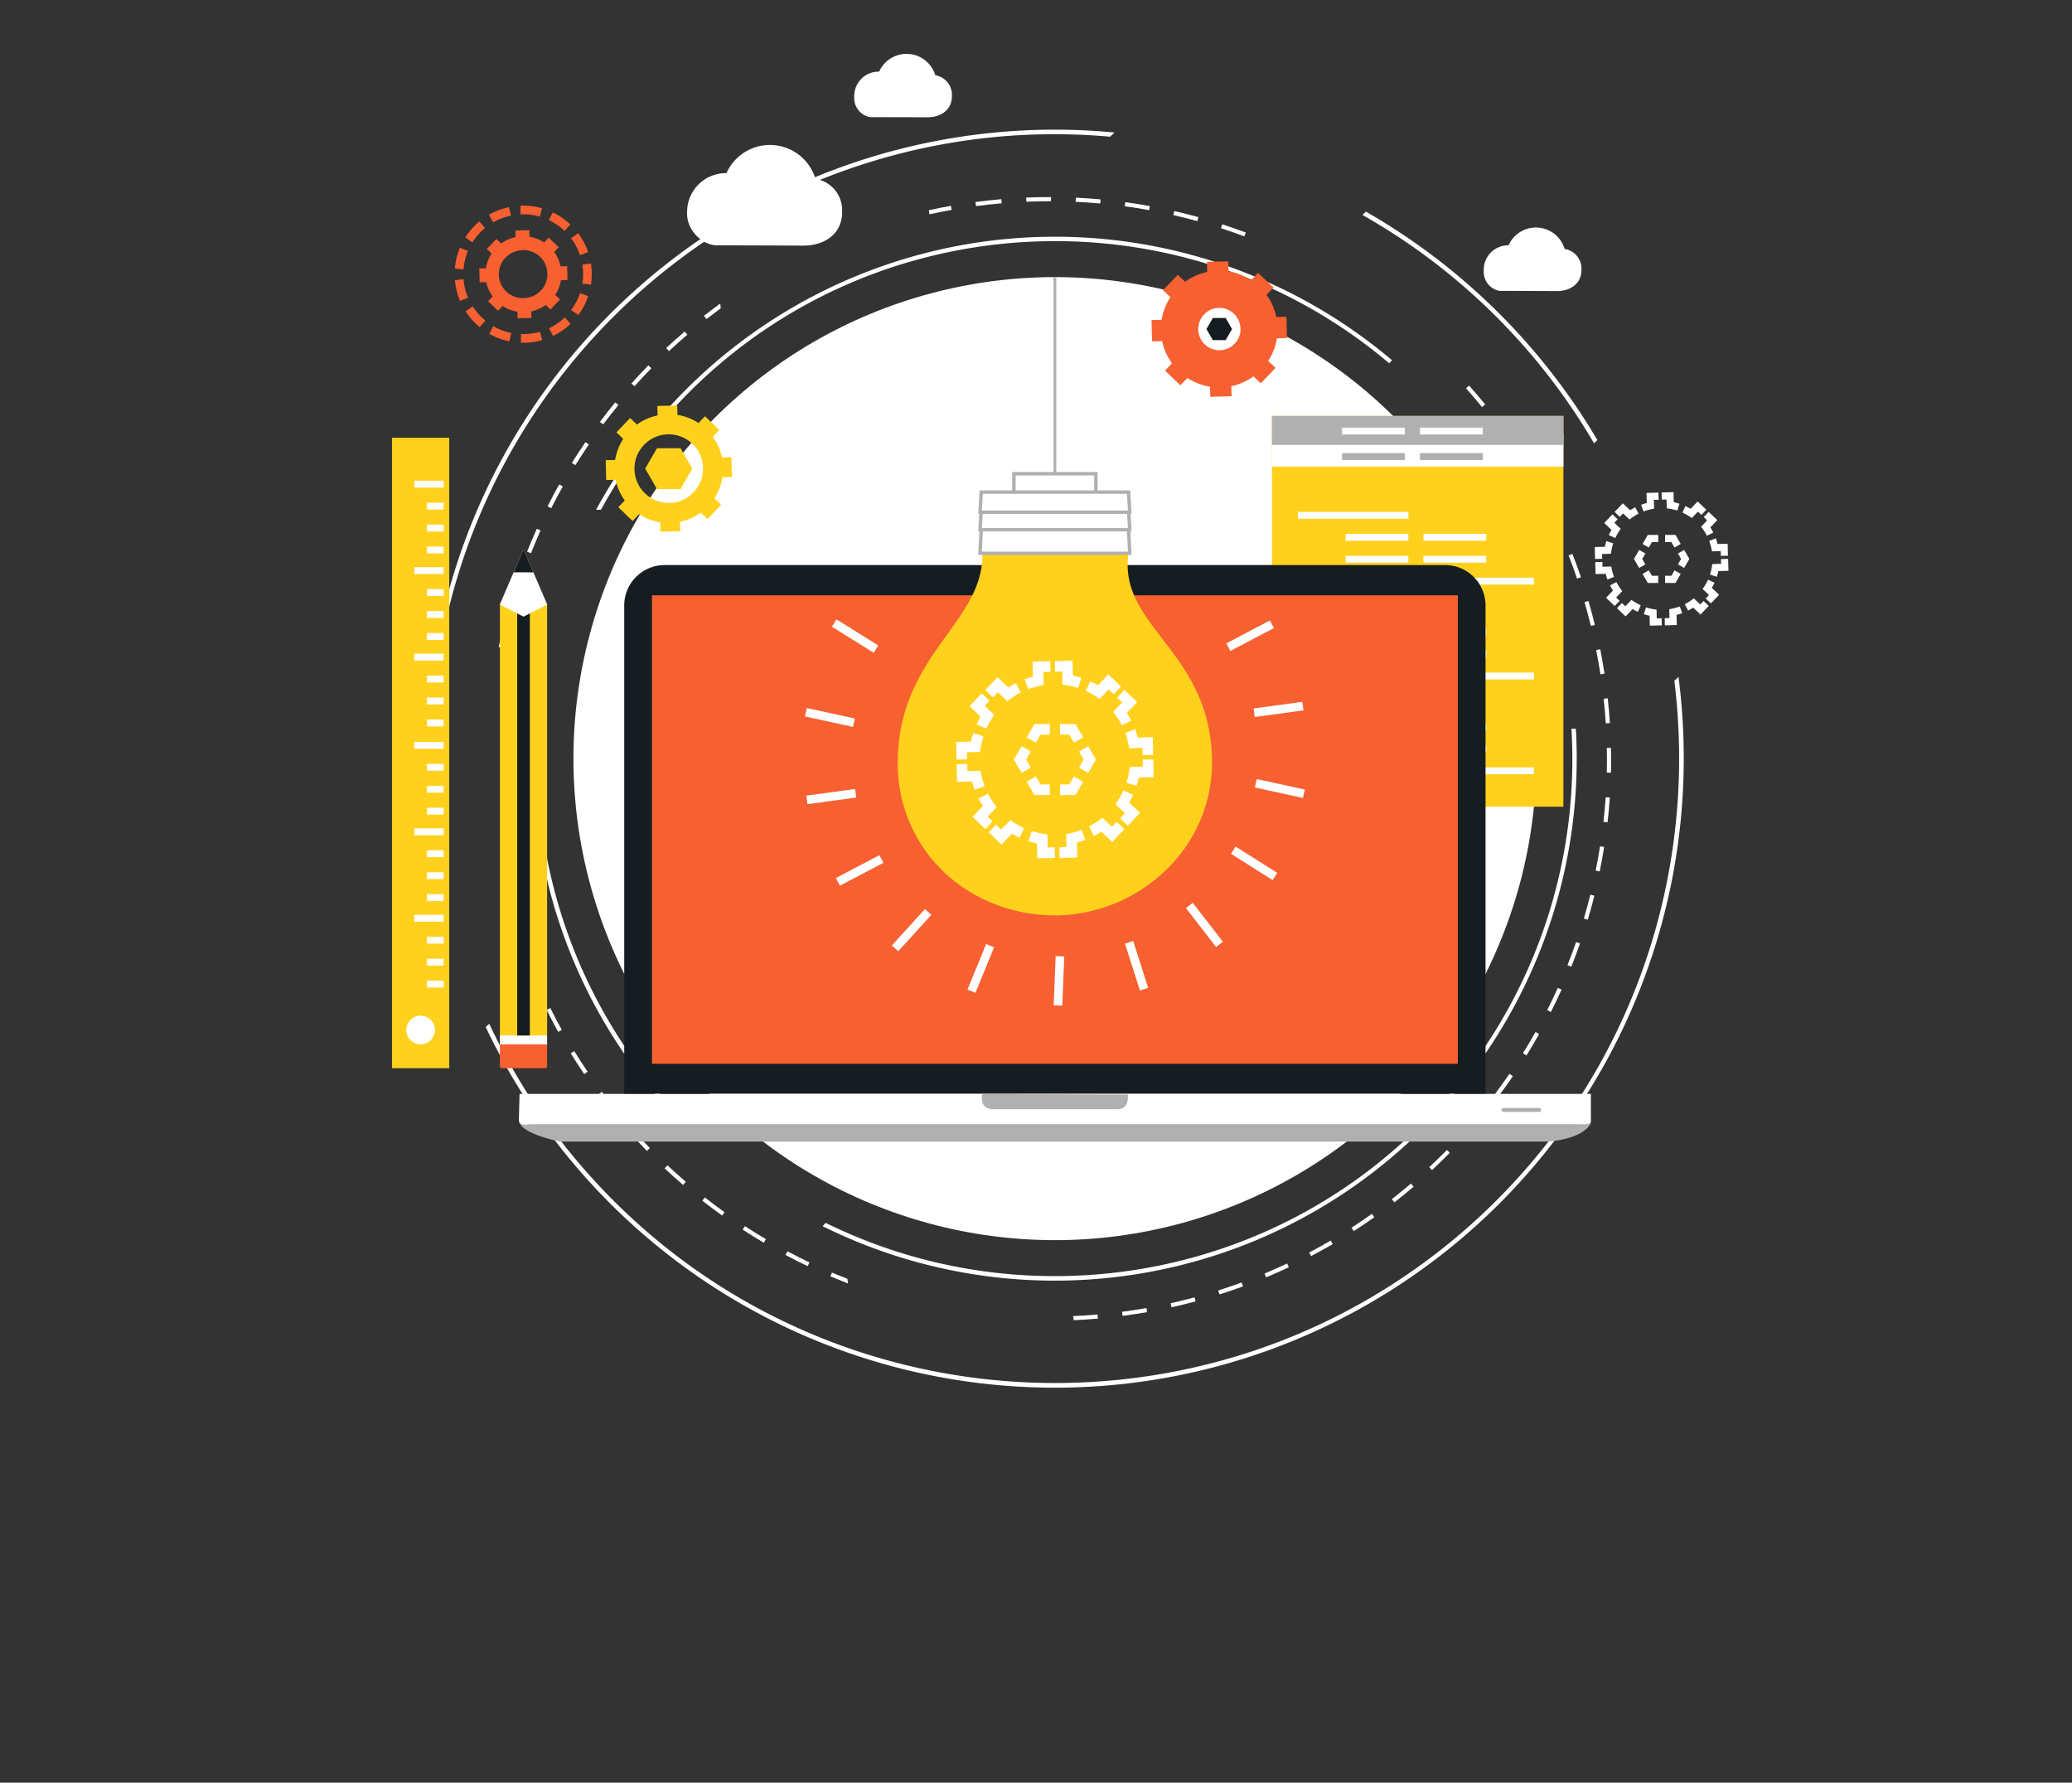 <svg id="Layer_1" data-name="Layer 1" xmlns="http://www.w3.org/2000/svg" xmlns:xlink="http://www.w3.org/1999/xlink" viewBox="0 0 867.8 746.51"><rect x="0" y="0" width="867.8" height="746.51" fill="#333333" stroke="none"/><defs><style>.cls-1,.cls-8{fill:#fff;}.cls-2{fill:#f76031;}.cls-3,.cls-7{fill:#ffd11d;}.cls-4{fill:#161d21;}.cls-5{fill:#b0b0b0;}.cls-6{fill:url(#linear-gradient);}.cls-7,.cls-8{fill-rule:evenodd;}</style><linearGradient id="linear-gradient" x1="472.09" y1="458.49" x2="472.09" y2="458.35" gradientUnits="userSpaceOnUse"><stop offset="0.02" stop-color="#5f6767"/><stop offset="0.48" stop-color="#676b6c"/><stop offset="0.51" stop-color="#717576"/><stop offset="0.62" stop-color="#878a8b"/><stop offset="0.72" stop-color="#949899"/><stop offset="0.81" stop-color="#999c9d"/></linearGradient></defs><title>img_business_02</title><path class="cls-1" d="M180.37,320.83A261.2,261.2,0,0,1,464.91,57.25l1.9-1.76q-7.43-.7-14.94-1A263.39,263.39,0,0,0,178.61,307.63c-.2,5-.23,10-.15,15Z"/><path class="cls-1" d="M667.62,185.61l1.41-1.3a266.22,266.22,0,0,0-96.95-95.68L570.61,90a261.84,261.84,0,0,1,97,95.62Z"/><path class="cls-1" d="M701.26,285.1c10,80.77-17.55,165.09-81.68,224.5-105.82,98-271.65,91.68-369.67-14.14a260.46,260.46,0,0,1-45-66.74l-1.48,1.36a264.29,264.29,0,0,0,45.11,66.61A263.4,263.4,0,0,0,705,327.76a266.32,266.32,0,0,0-2-44.3Z"/><path class="cls-1" d="M251.68,213.47a216.44,216.44,0,0,1,29.43-41.32c78.61-86.8,212-95.09,300.74-20l1.16-1.29A218.53,218.53,0,0,0,279.82,171a220.22,220.22,0,0,0-30.18,42.48Z"/><path class="cls-1" d="M225.46,305.19h-1.85a223.65,223.65,0,0,0-.08,23.31,217,217,0,0,0,66.25,146.18l1.16-1.29A216.58,216.58,0,0,1,225.46,305.19Z"/><path class="cls-1" d="M634,213.47q-3.3-6.08-7-11.93l-1.27,1.4q3.24,5.19,6.14,10.53Z"/><path class="cls-1" d="M660,305.19h-1.85a216.13,216.13,0,0,1-55.63,158.05c-66.45,73.37-172.06,90.63-256.72,48.84l-1.27,1.4A218.62,218.62,0,0,0,660.1,306.88C660.07,306.32,660,305.76,660,305.19Z"/><path class="cls-1" d="M530.29,534.9c3.19-1.34,6.39-2.76,9.51-4.23l-.74-1.56c-3.1,1.46-6.28,2.87-9.44,4.19Z"/><path class="cls-1" d="M252.09,457.23l-1.39,1c2.06,2.77,4.22,5.53,6.39,8.19l1.34-1.09C256.27,462.71,254.14,460,252.09,457.23Z"/><path class="cls-1" d="M240.51,440.17l-1.47.91c1.8,2.93,3.7,5.86,5.64,8.71l1.43-1C244.19,446,242.3,443.08,240.51,440.17Z"/><path class="cls-1" d="M215.42,383.72l-1.66.49c1,3.32,2,6.66,3.14,9.92l1.64-.56C217.43,390.33,216.38,387,215.42,383.72Z"/><path class="cls-1" d="M279.55,488l-1.19,1.26c2.51,2.36,5.12,4.7,7.74,6.95l1.13-1.31C284.63,492.64,282,490.32,279.55,488Z"/><path class="cls-1" d="M230.49,422.14l-1.55.77c1.54,3.09,3.18,6.19,4.85,9.21l1.51-.84C233.64,428.28,232,425.21,230.49,422.14Z"/><path class="cls-1" d="M222.1,403.27l-1.61.63c1.26,3.22,2.61,6.45,4,9.6l1.58-.7C224.69,409.67,223.35,406.46,222.1,403.27Z"/><path class="cls-1" d="M510.75,542.05c3.29-1,6.61-2.17,9.85-3.36l-.6-1.62c-3.22,1.18-6.5,2.3-9.77,3.33Z"/><path class="cls-1" d="M469.94,549.34l.22,1.71c3.43-.45,6.89-1,10.29-1.58l-.3-1.7C476.77,548.36,473.34,548.89,469.94,549.34Z"/><path class="cls-1" d="M490.28,545.75l.37,1.7c3.38-.75,6.78-1.59,10.11-2.48l-.45-1.67C497,544.18,493.63,545,490.28,545.75Z"/><path class="cls-1" d="M295.21,501.44l-1.07,1.36c2.72,2.13,5.52,4.24,8.32,6.24l1-1.4C300.69,505.64,297.91,503.55,295.21,501.44Z"/><path class="cls-1" d="M312,513.47l-.95,1.45c2.9,1.89,5.87,3.74,8.85,5.5l.88-1.49C317.83,517.18,314.87,515.35,312,513.47Z"/><path class="cls-1" d="M354.92,535.52c-2.17-.85-4.34-1.72-6.47-2.62l-.68,1.59c2.44,1,4.92,2,7.4,3Z"/><path class="cls-1" d="M329.79,524l-.81,1.53c3,1.62,6.17,3.2,9.29,4.69l.75-1.56C335.92,527.17,332.82,525.6,329.79,524Z"/><path class="cls-1" d="M265.13,473.2l-1.29,1.16c2.3,2.57,4.69,5.13,7.1,7.6l1.24-1.21C269.78,478.3,267.42,475.76,265.13,473.2Z"/><path class="cls-1" d="M259,169.61l-1.34-1.1c-2.19,2.67-4.36,5.43-6.42,8.19l1.38,1C254.68,175,256.83,172.26,259,169.61Z"/><path class="cls-1" d="M286.75,138.84c-2.62,2.23-5.22,4.56-7.75,6.92l1.18,1.27c2.51-2.34,5.1-4.66,7.7-6.88Z"/><path class="cls-1" d="M271.56,153c-2.41,2.46-4.8,5-7.11,7.59l1.29,1.15c2.29-2.55,4.66-5.09,7.06-7.53Z"/><path class="cls-1" d="M301.65,127.12c-2.31,1.67-4.61,3.39-6.85,5.14l1.07,1.36c2-1.54,4-3.06,6-4.54Z"/><path class="cls-1" d="M398.56,87.89l-.3-1.7c-3.07.54-6.16,1.16-9.21,1.83l.22,1.72C392.35,89.07,395.47,88.44,398.56,87.89Z"/><path class="cls-1" d="M449.46,551.13l.22,1.72c3.37-.15,6.78-.37,10.14-.66l-.15-1.73C456.29,550.76,452.85,551,449.46,551.13Z"/><path class="cls-1" d="M245.19,185.16c-1.95,2.85-3.86,5.79-5.68,8.72l1.47.91c1.8-2.91,3.7-5.82,5.64-8.66Z"/><path class="cls-1" d="M234.21,202.85c-1.69,3-3.33,6.1-4.89,9.19l1.54.78c1.55-3.07,3.18-6.14,4.86-9.12Z"/><path class="cls-1" d="M211.18,260.78c-.84,3.36-1.62,6.78-2.31,10.18l1.7.34c.68-3.37,1.45-6.76,2.29-10.09Z"/><path class="cls-1" d="M224.83,221.44c-1.42,3.16-2.78,6.38-4.06,9.6l1.61.64c1.27-3.19,2.62-6.4,4-9.53Z"/><path class="cls-1" d="M217.13,240.8c-1.13,3.27-2.21,6.61-3.2,9.93l1.66.49c1-3.29,2-6.6,3.18-9.85Z"/><path class="cls-1" d="M665,385.14c1-3.32,1.92-6.71,2.76-10.06l-1.68-.42c-.83,3.33-1.76,6.69-2.74,10Z"/><path class="cls-1" d="M653,223.05l1.59-.7c-1.4-3.15-2.89-6.32-4.43-9.41l-1.55.77C650.12,216.78,651.6,219.92,653,223.05Z"/><path class="cls-1" d="M620.69,170.46l1.34-1.1c-2.18-2.67-4.45-5.33-6.74-7.91L614,162.6C616.27,165.16,618.52,167.8,620.69,170.46Z"/><path class="cls-1" d="M549.11,526c3-1.6,6.1-3.3,9.08-5l-.88-1.49c-2.95,1.72-6,3.41-9,5Z"/><path class="cls-1" d="M633,187l1.43-1c-1.93-2.85-4-5.7-6-8.47l-1.39,1C629.07,181.34,631.08,184.17,633,187Z"/><path class="cls-1" d="M440.18,84.26V82.53c-3.45,0-6.95.06-10.4.21l.07,1.73C433.28,84.32,436.75,84.25,440.18,84.26Z"/><path class="cls-1" d="M408.77,86.31l.5-.06c3.41-.45,6.87-.82,10.27-1.12l-.15-1.72c-3.43.3-6.9.67-10.34,1.12l-.5.07Z"/><path class="cls-1" d="M460.81,85.21l.15-1.72c-3.43-.31-6.93-.55-10.38-.71l-.08,1.73C453.93,84.66,457.39,84.9,460.81,85.21Z"/><path class="cls-1" d="M521.14,99l.61-1.62c-3.25-1.22-6.56-2.37-9.84-3.44l-.54,1.65C514.63,96.63,517.92,97.77,521.14,99Z"/><path class="cls-1" d="M501.46,92.6l.46-1.67c-3.33-.92-6.73-1.78-10.12-2.55l-.38,1.69C494.78,90.84,498.15,91.69,501.46,92.6Z"/><path class="cls-1" d="M481.27,88l.31-1.7c-3.4-.62-6.86-1.17-10.28-1.63l-.23,1.71C474.46,86.83,477.9,87.38,481.27,88Z"/><path class="cls-1" d="M643.78,204.56l1.51-.84c-1.67-3-3.43-6-5.23-9l-1.48.91C640.37,198.58,642.12,201.57,643.78,204.56Z"/><path class="cls-1" d="M614.35,475.19c2.3-2.57,4.59-5.22,6.78-7.88l-1.34-1.1c-2.17,2.64-4.44,5.28-6.73,7.83Z"/><path class="cls-1" d="M627.56,459.13c2.07-2.76,4.12-5.61,6.07-8.46l-1.43-1c-1.94,2.83-4,5.66-6,8.4Z"/><path class="cls-1" d="M639.32,442c1.83-2.94,3.61-6,5.31-9l-1.51-.85c-1.68,3-3.46,6-5.27,8.89Z"/><path class="cls-1" d="M567,515.55c2.89-1.87,5.79-3.83,8.6-5.83l-1-1.41c-2.8,2-5.67,3.93-8.54,5.79Z"/><path class="cls-1" d="M649.53,423.81c1.56-3.09,3.07-6.25,4.5-9.4l-1.58-.71C651,416.83,649.53,420,648,423Z"/><path class="cls-1" d="M584,503.52c2.72-2.12,5.43-4.33,8.06-6.57l-1.13-1.32c-2.61,2.23-5.3,4.42-8,6.52Z"/><path class="cls-1" d="M599.78,490c2.52-2.36,5-4.8,7.44-7.26L606,481.56c-2.4,2.44-4.89,4.87-7.4,7.2Z"/><path class="cls-1" d="M670.3,282.38l1.71-.27c-.52-3.43-1.13-6.87-1.79-10.24l-1.7.33C669.18,275.55,669.78,279,670.3,282.38Z"/><path class="cls-1" d="M658.1,404.82c1.28-3.21,2.51-6.49,3.65-9.76l-1.64-.57c-1.13,3.24-2.35,6.5-3.62,9.69Z"/><path class="cls-1" d="M660.5,242.29l1.64-.56c-1.11-3.27-2.31-6.56-3.57-9.77l-1.61.63C658.21,235.78,659.4,239,660.5,242.29Z"/><path class="cls-1" d="M666.29,262.12l1.68-.41c-.82-3.35-1.72-6.74-2.69-10.06l-1.66.49C664.58,255.43,665.48,258.79,666.29,262.12Z"/><path class="cls-1" d="M674.26,302.8c-.22-3.43-.52-6.92-.9-10.37l-1.72.19c.38,3.42.68,6.89.9,10.29Z"/><path class="cls-1" d="M670,364.91c.69-3.38,1.31-6.83,1.85-10.24l-1.71-.27c-.53,3.39-1.15,6.81-1.84,10.17Z"/><path class="cls-1" d="M673.29,344.36c.39-3.43.7-6.92.93-10.37l-1.72-.11c-.24,3.42-.55,6.88-.93,10.29Z"/><path class="cls-1" d="M674.7,323.6c.08-3.46.08-7,0-10.41l-1.73,0c.07,3.42.07,6.9,0,10.33Z"/><circle class="cls-1" cx="441.82" cy="317.69" r="201.64" transform="translate(-95.24 405.46) rotate(-45)"/><path class="cls-2" d="M228.49,436.73a.63.63,0,0,1,.65.6v9.39a.63.63,0,0,1-.65.6H210a.63.63,0,0,1-.65-.6v-9.39a.63.63,0,0,1,.65-.6Z"/><path class="cls-1" d="M209.38,433.93v3.39h19.76v-3.39a.63.63,0,0,0-.65-.6H210A.63.63,0,0,0,209.38,433.93Z"/><polygon class="cls-3" points="209.38 285.69 209.38 293.18 209.38 391.68 209.38 407.94 209.38 433.63 229.14 433.63 229.14 407.94 229.14 391.68 229.14 293.18 229.14 285.69 229.14 253.07 209.38 253.07 209.38 285.69"/><polygon class="cls-4" points="216.61 285.69 216.61 293.18 216.61 391.68 216.61 407.94 216.61 433.63 221.91 433.63 221.91 407.94 221.91 391.68 221.91 293.18 221.91 285.69 221.91 253.07 216.61 253.07 216.61 285.69"/><polygon class="cls-1" points="229.19 253.16 219.26 258.22 209.32 253.16 219.26 230.02 229.19 253.16"/><polygon class="cls-4" points="215.12 239.67 223.4 239.67 219.26 230.02 215.12 239.67"/><rect class="cls-3" x="164.16" y="183.32" width="24" height="264"/><circle class="cls-1" cx="176.16" cy="431.32" r="6"/><rect class="cls-1" x="173.52" y="310.68" width="12.28" height="2.87"/><rect class="cls-1" x="178.82" y="319.87" width="6.98" height="2.87"/><rect class="cls-1" x="178.82" y="329.06" width="6.98" height="2.87"/><rect class="cls-1" x="178.82" y="338.25" width="6.98" height="2.87"/><rect class="cls-1" x="173.52" y="346.89" width="12.28" height="2.87"/><rect class="cls-1" x="178.82" y="356.08" width="6.98" height="2.87"/><rect class="cls-1" x="178.82" y="365.27" width="6.98" height="2.87"/><rect class="cls-1" x="178.82" y="374.46" width="6.98" height="2.87"/><rect class="cls-1" x="173.52" y="383.09" width="12.28" height="2.87"/><rect class="cls-1" x="178.82" y="392.29" width="6.98" height="2.87"/><rect class="cls-1" x="178.82" y="401.48" width="6.98" height="2.87"/><rect class="cls-1" x="178.82" y="410.67" width="6.98" height="2.87"/><rect class="cls-1" x="173.52" y="201.32" width="12.28" height="2.87"/><rect class="cls-1" x="178.82" y="210.51" width="6.98" height="2.87"/><rect class="cls-1" x="178.82" y="219.7" width="6.98" height="2.87"/><rect class="cls-1" x="178.82" y="228.88" width="6.98" height="2.87"/><rect class="cls-1" x="173.52" y="237.52" width="12.28" height="2.87"/><rect class="cls-1" x="178.82" y="246.71" width="6.98" height="2.87"/><rect class="cls-1" x="178.82" y="255.9" width="6.98" height="2.87"/><rect class="cls-1" x="178.82" y="265.09" width="6.98" height="2.87"/><rect class="cls-1" x="173.52" y="273.73" width="12.28" height="2.87"/><rect class="cls-1" x="178.82" y="282.92" width="6.98" height="2.87"/><rect class="cls-1" x="178.82" y="292.11" width="6.98" height="2.87"/><rect class="cls-1" x="178.82" y="301.3" width="6.98" height="2.87"/><rect class="cls-3" x="532.71" y="174.18" width="122.08" height="163.64"/><rect class="cls-1" x="532.71" y="181.53" width="122.08" height="13.87"/><rect class="cls-5" x="532.71" y="174.18" width="122.08" height="12.13"/><rect class="cls-1" x="543.58" y="214.37" width="46.28" height="2.87"/><rect class="cls-1" x="563.54" y="223.56" width="26.32" height="2.87"/><rect class="cls-1" x="563.54" y="232.75" width="26.32" height="2.87"/><rect class="cls-1" x="563.54" y="241.93" width="26.32" height="2.87"/><rect class="cls-1" x="596.16" y="241.93" width="46.28" height="2.87"/><rect class="cls-1" x="596.16" y="232.75" width="26.32" height="2.87"/><rect class="cls-1" x="596.16" y="223.56" width="26.32" height="2.87"/><rect class="cls-1" x="562.08" y="179.08" width="26.32" height="2.87"/><rect class="cls-1" x="594.71" y="179.08" width="26.32" height="2.87"/><rect class="cls-5" x="562.08" y="189.75" width="26.32" height="2.87"/><rect class="cls-5" x="594.71" y="189.75" width="26.32" height="2.87"/><rect class="cls-1" x="543.58" y="254.07" width="46.28" height="2.87"/><rect class="cls-1" x="563.54" y="263.26" width="26.32" height="2.87"/><rect class="cls-1" x="563.54" y="272.45" width="26.32" height="2.87"/><rect class="cls-1" x="563.54" y="281.64" width="26.32" height="2.87"/><rect class="cls-1" x="596.16" y="281.64" width="46.28" height="2.87"/><rect class="cls-1" x="596.16" y="272.45" width="26.32" height="2.87"/><rect class="cls-1" x="596.16" y="263.26" width="26.32" height="2.87"/><rect class="cls-1" x="543.58" y="293.78" width="46.28" height="2.87"/><rect class="cls-1" x="563.54" y="302.97" width="26.32" height="2.87"/><rect class="cls-1" x="563.54" y="312.16" width="26.32" height="2.87"/><rect class="cls-1" x="563.54" y="321.35" width="26.32" height="2.87"/><rect class="cls-1" x="596.16" y="321.35" width="46.28" height="2.87"/><rect class="cls-1" x="596.16" y="312.16" width="26.32" height="2.87"/><rect class="cls-1" x="596.16" y="302.97" width="26.32" height="2.87"/><path class="cls-5" d="M217.5,468.55s-2.78,5.18,17,9.5H648.63s13.86-.88,17.5-7.42l0-3.57Z"/><path class="cls-1" d="M217.6,458.08H666.3V469.6s.68,1.54-4.61,1.16H221.82s-4.13,1.16-4.51-1.54Z"/><path class="cls-5" d="M645.46,464.81a.75.75,0,0,1-.66.81H629.53a.75.75,0,0,1-.67-.81h0a.76.76,0,0,1,.67-.82H644.8a.76.76,0,0,1,.66.82Z"/><path class="cls-5" d="M411.47,458.17s-1.73,5.77,4,6.34h52.05s5.54.72,4.8-6.14Z"/><path class="cls-6" d="M472.09,458.49v-.14h0A.71.71,0,0,0,472.09,458.49Z"/><path class="cls-4" d="M622.18,458V253.51a16.93,16.93,0,0,0-16.87-16.88h-327a16.93,16.93,0,0,0-16.87,16.88V458Z"/><rect class="cls-2" x="273.06" y="249.3" width="337.52" height="196.18"/><path class="cls-7" d="M441.82,382.62c-34.91,0-65.15-25.88-65.09-63.18.07-47.23,39.53-59.31,35.13-92.25,3.51-8.32,62.69-8.21,60.57,1.54-7.37,34,34.48,42.7,34.48,90.71C506.91,354.35,476.72,382.62,441.82,382.62Z"/><path class="cls-3" d="M442.21,220.45c11.81,0,26.81,1.5,30.23,5.74a3.11,3.11,0,0,1,.69,2.69c-3.52,16.25,4.44,26.61,13.65,38.6,9.77,12.72,20.85,27.13,20.85,52A62.33,62.33,0,0,1,488,364.64a67.32,67.32,0,0,1-46.13,18.7c-18.06,0-35.46-7-47.71-19.31A62.42,62.42,0,0,1,376,319.44c0-24.95,11-40.24,20.68-53.72,8.86-12.35,16.52-23,14.45-38.43l0-.19.08-.18C413.35,221.81,431.71,220.45,442.21,220.45Z"/><rect class="cls-1" x="424.65" y="198.38" width="34.33" height="8.69"/><path class="cls-5" d="M423.93,197.66H459.7v10.13H423.93Zm34.34,1.44h-32.9v7.25h32.9Z"/><polygon class="cls-8" points="410.95 221.75 410.48 231.71 473.16 231.71 472.69 221.75 410.95 221.75"/><path class="cls-5" d="M410.27,221h63.1l.54,11.39H409.72ZM472,222.47H411.64l-.41,8.53h61.18Z"/><polygon class="cls-8" points="410.95 213.42 410.48 221.84 473.16 221.84 472.69 213.42 410.95 213.42"/><path class="cls-5" d="M410.27,212.7h63.1l.55,9.86h-64.2ZM472,214.14H411.63l-.39,7H472.4Z"/><polygon class="cls-8" points="410.95 206.08 410.48 214.49 473.16 214.49 472.69 206.08 410.95 206.08"/><path class="cls-5" d="M410.27,205.36h63.1l.55,9.84h-64.2ZM472,206.79H411.63l-.39,7H472.4Z"/><rect class="cls-5" x="441.24" y="116.2" width="1.16" height="81.93"/><rect class="cls-1" x="433.2" y="408.92" width="20.61" height="3.61" transform="translate(15.33 837.41) rotate(-87.7)"/><rect class="cls-1" x="474.23" y="394.09" width="3.61" height="20.6" transform="translate(-100.55 164.21) rotate(-17.73)"/><rect class="cls-1" x="502.62" y="377.02" width="3.61" height="20.61" transform="translate(-131.54 389.77) rotate(-37.74)"/><rect class="cls-1" x="523.47" y="351.26" width="3.6" height="20.61" transform="translate(-61.04 612.32) rotate(-57.7)"/><rect class="cls-1" x="534.25" y="319.93" width="3.61" height="20.61" transform="translate(99.25 783.68) rotate(-77.71)"/><rect class="cls-1" x="525.16" y="295.3" width="20.6" height="3.61" transform="translate(-35.12 74.79) rotate(-7.74)"/><rect class="cls-1" x="513.28" y="264.37" width="20.61" height="3.61" transform="translate(-63.72 274.13) rotate(-27.72)"/><rect class="cls-1" x="356.56" y="258.8" width="3.61" height="20.6" transform="matrix(0.53, -0.85, 0.85, 0.53, -60.54, 428.35)"/><rect class="cls-1" x="345.78" y="290.13" width="3.61" height="20.6" transform="translate(-19.89 576.19) rotate(-77.72)"/><rect class="cls-1" x="337.87" y="331.76" width="20.6" height="3.61" transform="translate(-41.66 49.81) rotate(-7.72)"/><rect class="cls-1" x="349.75" y="362.69" width="20.6" height="3.61" transform="translate(-128.27 209.48) rotate(-27.74)"/><rect class="cls-1" x="371.49" y="387.69" width="20.6" height="3.61" transform="translate(-163.23 409.87) rotate(-47.71)"/><rect class="cls-1" x="400.48" y="403.75" width="20.6" height="3.61" transform="translate(-120.28 631.8) rotate(-67.71)"/><path class="cls-3" d="M302.38,191.53a22.73,22.73,0,0,0-3.83-8.64l2.72-2.86-6-5.73-2.72,2.85a22.61,22.61,0,0,0-8.82-3.4l-.1-3.94-8.31.2.1,3.94a23.79,23.79,0,0,0-2.45.66,22.7,22.7,0,0,0-6.2,3.17l-2.86-2.71-5.73,6,2.86,2.72a22.56,22.56,0,0,0-3.41,8.82l-3.94.09.2,8.32,3.95-.1a22.48,22.48,0,0,0,3.83,8.65l-2.72,2.85,6,5.74,2.72-2.85a22.61,22.61,0,0,0,8.82,3.4l.1,3.94,8.32-.2-.1-3.94a25.25,25.25,0,0,0,2.45-.66,22.88,22.88,0,0,0,6.2-3.18l2.85,2.72,5.73-6-2.85-2.72a22.61,22.61,0,0,0,3.4-8.82l3.94-.1-.2-8.31Zm-7.92,4.35a14.39,14.39,0,0,1-9.85,14,14,14,0,0,1-4.17.72,14.36,14.36,0,1,1,14-14.72Z"/><polygon class="cls-3" points="275.16 204.79 270.22 196.24 275.16 187.69 285.03 187.69 289.96 196.24 285.03 204.79 275.16 204.79"/><path class="cls-1" d="M715.84,226.53a22.48,22.48,0,0,1,.92,3.13l.25,1.22,3.69-.09,0,2,3-.08-.12-5-4.23.09a24,24,0,0,0-.75-2.36Z"/><path class="cls-1" d="M715,217.91l-2.54,2.67.73,1a22.06,22.06,0,0,1,1.71,2.78l2.67-1.36a24.38,24.38,0,0,0-1.24-2.15l2.91-3.05-3.62-3.45-2.07,2.17Z"/><path class="cls-1" d="M708.6,216.91l2.54-2.67,1.45,1.38,2.07-2.17L711,210l-2.92,3.06c-.71-.41-1.45-.79-2.2-1.13l-1.23,2.73a22,22,0,0,1,2.86,1.57Z"/><path class="cls-1" d="M698.08,212.86l1.23.19a22,22,0,0,1,3.18.76l.92-2.85a24,24,0,0,0-2.39-.64l-.11-4.22-5,.12.07,3,2-.05Z"/><path class="cls-1" d="M689.25,213.86a20.55,20.55,0,0,1,2.3-.62l1.22-.26-.1-3.69,2,0-.07-3-5,.12.11,4.23c-.47.12-.94.26-1.4.41l-1,.34,1.06,2.81Q688.83,214,689.25,213.86Z"/><path class="cls-1" d="M679.78,215l2.68,2.54,1-.73a22.92,22.92,0,0,1,2.79-1.71l-1.37-2.67c-.73.38-1.44.79-2.14,1.24l-3.06-2.91-3.45,3.62,2.17,2.07Z"/><path class="cls-1" d="M673.8,224.08l2.74,1.23a19.88,19.88,0,0,1,1.57-2.86l.68-1-2.67-2.55,1.38-1.45-2.18-2.07L671.88,219l3.06,2.92A22.9,22.9,0,0,0,673.8,224.08Z"/><path class="cls-1" d="M671,232l3.69-.09.2-1.23a21.34,21.34,0,0,1,.76-3.18l-2.85-.92a21.57,21.57,0,0,0-.64,2.39l-4.23.1.12,5,3-.07Z"/><path class="cls-1" d="M676,241.59a20.05,20.05,0,0,1-.92-3.13l-.25-1.23-3.7.1,0-2-3,.07.12,5,4.23-.1c.22.79.47,1.58.76,2.35Z"/><path class="cls-1" d="M676.88,250.22l2.55-2.68-.73-1a21,21,0,0,1-1.71-2.78l-2.67,1.36a24.38,24.38,0,0,0,1.24,2.15l-2.91,3.06,3.61,3.45,2.07-2.17Z"/><path class="cls-1" d="M683.28,251.22l-2.55,2.67-1.44-1.39-2.07,2.18,3.62,3.45,2.92-3.06c.71.41,1.45.79,2.2,1.13l1.23-2.74a20.84,20.84,0,0,1-2.86-1.56Z"/><path class="cls-1" d="M693.89,259l-.09-3.7-1.24-.19a21.51,21.51,0,0,1-3.17-.76l-.92,2.85a21.57,21.57,0,0,0,2.39.64L691,262l5-.12-.07-3Z"/><path class="cls-1" d="M702.63,254.27a22.22,22.22,0,0,1-2.3.61l-1.21.26.09,3.69-2,.05.07,3,5-.13-.11-4.22c.47-.13.94-.26,1.4-.42s.65-.22,1-.34l-1.06-2.8Z"/><path class="cls-1" d="M712.09,253.11l-2.67-2.54-1,.73a21.37,21.37,0,0,1-2.78,1.71l1.36,2.67a21.8,21.8,0,0,0,2.15-1.24l3.06,2.92,3.45-3.63-2.18-2.06Z"/><path class="cls-1" d="M718.07,244l-2.73-1.23a22.84,22.84,0,0,1-1.57,2.87l-.68,1,2.67,2.54-1.38,1.45,2.17,2.07,3.45-3.62-3.06-2.91A24.21,24.21,0,0,0,718.07,244Z"/><path class="cls-1" d="M720.83,236.11l-3.68.09-.2,1.23a21.34,21.34,0,0,1-.76,3.18l2.85.92a24,24,0,0,0,.64-2.39l4.23-.1-.13-5-3,.07Z"/><polygon class="cls-1" points="694.5 244.12 694.5 241.12 691.87 241.12 690.55 238.84 687.95 240.34 690.14 244.12 694.5 244.12"/><polygon class="cls-1" points="686.52 237.84 689.11 236.34 687.8 234.06 689.11 231.78 686.52 230.28 684.33 234.06 686.52 237.84"/><polygon class="cls-1" points="687.95 227.79 690.55 229.29 691.87 227.01 694.5 227.01 694.5 224.01 690.14 224.01 687.95 227.79"/><polygon class="cls-1" points="701.74 224.01 697.37 224.01 697.37 227.01 700.01 227.01 701.32 229.29 703.92 227.79 701.74 224.01"/><polygon class="cls-1" points="705.36 230.28 702.76 231.78 704.08 234.06 702.76 236.34 705.36 237.84 707.54 234.06 705.36 230.28"/><polygon class="cls-1" points="697.37 241.12 697.37 244.12 701.74 244.12 703.92 240.34 701.32 238.84 700.01 241.12 697.37 241.12"/><path class="cls-1" d="M520.87,137.8a10.22,10.22,0,1,1-10.22-10.23A10.21,10.21,0,0,1,520.87,137.8Z"/><path class="cls-2" d="M534.57,132.74a24.38,24.38,0,0,0-4.12-9.27l2.92-3.06-6.46-6.16L524,117.31a24.43,24.43,0,0,0-9.47-3.65l-.1-4.22-8.92.21.1,4.23a23.14,23.14,0,0,0-2.63.71,24.44,24.44,0,0,0-6.65,3.4l-3.06-2.91-6.16,6.46,3.07,2.92a24.23,24.23,0,0,0-3.65,9.46l-4.23.1.21,8.93,4.24-.11a24.12,24.12,0,0,0,4.11,9.28l-2.92,3.07,6.46,6.15,2.92-3.06a24.37,24.37,0,0,0,9.47,3.65l.1,4.23,8.92-.22-.1-4.23a24.77,24.77,0,0,0,2.63-.71,24.16,24.16,0,0,0,6.65-3.4l3.06,2.92,6.15-6.47-3.06-2.91a24.33,24.33,0,0,0,3.65-9.47l4.23-.11-.22-8.92Zm-15,4.84a8.88,8.88,0,0,1-6.09,8.64,8.72,8.72,0,0,1-2.57.45,8.88,8.88,0,0,1-3-17.3,8.72,8.72,0,0,1,2.57-.45A8.89,8.89,0,0,1,519.53,137.58Z"/><polygon class="cls-4" points="507.97 142.44 505.29 137.8 507.97 133.15 513.33 133.15 516.01 137.8 513.33 142.44 507.97 142.44"/><path class="cls-1" d="M398.71,39.76a8.37,8.37,0,0,0-7-8.26,12.56,12.56,0,0,0-23.5-1.5H368a10.23,10.23,0,0,0-10.23,10.23c0,.11,0,.22,0,.33s0,.15,0,.23a8.07,8.07,0,0,0,6.68,8.27c10.64,0,24,.06,24,.06,5.65,0,10.23-3.14,10.23-8.8,0-.11,0-.21,0-.32S398.71,39.84,398.71,39.76Z"/><path class="cls-1" d="M662.35,112.49a8.36,8.36,0,0,0-7.05-8.26,12.55,12.55,0,0,0-23.49-1.5h-.16A10.23,10.23,0,0,0,621.42,113c0,.11,0,.21,0,.32s0,.16,0,.24a8.06,8.06,0,0,0,6.68,8.26c10.63,0,24,.07,24,.07,5.65,0,10.24-3.15,10.24-8.8,0-.11,0-.22,0-.32S662.35,112.57,662.35,112.49Z"/><path class="cls-1" d="M352.71,88a13.28,13.28,0,0,0-11.17-13.11,19.93,19.93,0,0,0-37.28-2.38H304a16.24,16.24,0,0,0-16.23,16.24c0,.17,0,.34,0,.52s0,.24,0,.37c0,6.61,6.15,13.08,12.6,13.11,16.87,0,36,.11,36.1.11,9,0,16.23-5,16.23-14,0-.18,0-.35,0-.52S352.71,88.07,352.71,88Z"/><path class="cls-1" d="M471.27,306.91a31.06,31.06,0,0,1,1.35,4.63l.38,1.81,5.46-.13.07,3,4.44-.11-.18-7.39-6.25.15a36.41,36.41,0,0,0-1.12-3.49Z"/><path class="cls-1" d="M470,294.16l-3.76,3.95,1.08,1.49a31.18,31.18,0,0,1,2.53,4.12l3.95-2c-.55-1.08-1.17-2.14-1.83-3.17l4.31-4.53-5.36-5.1-3.06,3.22Z"/><path class="cls-1" d="M460.55,292.68l3.76-3.95,2.15,2,3.06-3.22-5.36-5.1L459.85,287c-1.06-.61-2.15-1.17-3.26-1.67l-1.83,4a31.12,31.12,0,0,1,4.24,2.32Z"/><path class="cls-1" d="M445,286.68l1.83.29a30.34,30.34,0,0,1,4.7,1.13l1.36-4.23a35.44,35.44,0,0,0-3.54-.94l-.15-6.25-7.39.18.1,4.43,3-.07Z"/><path class="cls-1" d="M431.93,288.16a33.23,33.23,0,0,1,3.39-.91l1.81-.38-.14-5.46,3-.07-.11-4.44-7.4.18.16,6.25c-.7.19-1.39.39-2.06.62l-1.43.5,1.57,4.16C431.09,288.45,431.51,288.3,431.93,288.16Z"/><path class="cls-1" d="M417.92,289.87l3.95,3.76,1.49-1.08a31.29,31.29,0,0,1,4.13-2.53l-2-3.95c-1.08.55-2.14,1.17-3.17,1.83l-4.53-4.31-5.1,5.36,3.21,3.06Z"/><path class="cls-1" d="M409.07,303.29l4,1.82a31,31,0,0,1,2.32-4.23l1-1.55-4-3.77,2-2.14-3.21-3.06-5.1,5.35,4.52,4.32C410.13,301.09,409.57,302.18,409.07,303.29Z"/><path class="cls-1" d="M405,315l5.46-.14.29-1.82a32.82,32.82,0,0,1,1.13-4.7L407.64,307a34.78,34.78,0,0,0-.95,3.54l-6.25.15.18,7.39,4.43-.1Z"/><path class="cls-1" d="M412.37,329.2a31.53,31.53,0,0,1-1.35-4.64l-.38-1.81-5.47.14-.07-3-4.44.11.18,7.4,6.26-.16a35.43,35.43,0,0,0,1.12,3.49Z"/><path class="cls-1" d="M413.63,342l3.76-4-1.08-1.5a30.54,30.54,0,0,1-2.53-4.12l-3.95,2c.55,1.08,1.17,2.14,1.83,3.17l-4.3,4.53,5.35,5.11,3.06-3.22Z"/><path class="cls-1" d="M423.09,343.44l-3.77,3.95-2.14-2.05-3.06,3.22,5.35,5.1,4.32-4.53a34.62,34.62,0,0,0,3.26,1.68l1.83-4.05a30.54,30.54,0,0,1-4.24-2.32Z"/><path class="cls-1" d="M438.79,354.9l-.14-5.47-1.82-.29a30.34,30.34,0,0,1-4.7-1.13l-1.37,4.23a36.18,36.18,0,0,0,3.54.94l.16,6.26,7.39-.18-.11-4.44Z"/><path class="cls-1" d="M451.72,348a32.07,32.07,0,0,1-3.4.91l-1.8.38.13,5.46-2.95.07.1,4.44,7.4-.18-.15-6.25c.69-.19,1.38-.39,2.06-.61.48-.16,1-.33,1.43-.51L453,347.51Z"/><path class="cls-1" d="M465.72,346.25l-4-3.77-1.49,1.09a31.53,31.53,0,0,1-4.12,2.52l2,4a34.66,34.66,0,0,0,3.17-1.83l4.53,4.31,5.1-5.36-3.22-3.06Z"/><path class="cls-1" d="M474.57,332.83,470.52,331a30.63,30.63,0,0,1-2.32,4.24l-1,1.55,3.95,3.76-2,2.14,3.22,3.06,5.1-5.36-4.53-4.31A33.28,33.28,0,0,0,474.57,332.83Z"/><path class="cls-1" d="M478.65,321.09l-5.45.13-.29,1.82a31.36,31.36,0,0,1-1.13,4.71l4.22,1.36a33,33,0,0,0,.95-3.54l6.25-.15L483,318l-4.44.11Z"/><polygon class="cls-1" points="439.69 332.93 439.69 328.5 435.8 328.5 433.85 325.12 430 327.34 433.24 332.93 439.69 332.93"/><polygon class="cls-1" points="427.88 323.65 431.72 321.43 429.77 318.06 431.72 314.68 427.88 312.46 424.65 318.06 427.88 323.65"/><polygon class="cls-1" points="430 308.78 433.85 311 435.8 307.63 439.69 307.63 439.69 303.19 433.24 303.19 430 308.78"/><polygon class="cls-1" points="450.4 303.19 443.94 303.19 443.94 307.63 447.84 307.63 449.79 311 453.63 308.78 450.4 303.19"/><polygon class="cls-1" points="455.76 312.46 451.92 314.68 453.86 318.06 451.92 321.43 455.76 323.65 458.99 318.06 455.76 312.46"/><polygon class="cls-1" points="443.94 328.5 443.94 332.93 450.4 332.93 453.63 327.34 449.79 325.12 447.84 328.5 443.94 328.5"/><path class="cls-2" d="M234.79,111.53a15.77,15.77,0,0,0-2.67-6l1.9-2-4.21-4-1.9,2a15.61,15.61,0,0,0-6.17-2.38l-.06-2.76-5.81.14.06,2.76a14.37,14.37,0,0,0-1.71.46,16,16,0,0,0-4.33,2.22l-2-1.9-4,4.21,2,1.9a15.78,15.78,0,0,0-2.38,6.16l-2.76.06.14,5.82,2.76-.07a15.94,15.94,0,0,0,2.68,6l-1.9,2,4.2,4,1.91-2a15.71,15.71,0,0,0,6.16,2.37l.07,2.76,5.81-.14-.07-2.76a16.75,16.75,0,0,0,1.72-.46,15.78,15.78,0,0,0,4.32-2.22l2,1.9,4-4.2-2-1.9a15.89,15.89,0,0,0,2.38-6.17l2.75-.07-.14-5.8Zm-5.53,3a10,10,0,0,1-6.88,9.78,9.72,9.72,0,0,1-2.91.51,10,10,0,0,1-3.4-19.57,9.91,9.91,0,0,1,2.9-.5A10,10,0,0,1,229.26,114.57Z"/><path class="cls-1" d="M219.18,142.53v-1.62a26.13,26.13,0,0,0,6.24-.77l.39,1.58A27.35,27.35,0,0,1,219.18,142.53Zm-6.63-.78a27.62,27.62,0,0,1-6.25-2.36l.76-1.44a25.78,25.78,0,0,0,5.88,2.22Zm19.5-2.41-.76-1.44a26.14,26.14,0,0,0,5.16-3.58l1.08,1.22A27.64,27.64,0,0,1,232.05,139.34Zm-31.25-3.73a28,28,0,0,1-4.44-5l1.34-.93a25.86,25.86,0,0,0,4.18,4.69ZM242,130.53l-1.34-.92a25.91,25.91,0,0,0,2.91-5.57l1.53.58A27.77,27.77,0,0,1,242,130.53Zm-48.72-5.8a28,28,0,0,1-1.62-6.48l1.62-.2a26,26,0,0,0,1.52,6.09Zm53.4-6.6-1.61-.19a27.07,27.07,0,0,0,.18-3.12,25.69,25.69,0,0,0-.19-3.17l1.62-.2a29.17,29.17,0,0,1,.2,3.37A28,28,0,0,1,246.64,118.13Zm-53.42-6.37-1.62-.19a27.36,27.36,0,0,1,1.58-6.49l1.52.57A25.6,25.6,0,0,0,193.22,111.76Zm50.3-6.21a26.15,26.15,0,0,0-2.93-5.56l1.34-.92A28,28,0,0,1,245,105Zm-45.91-5.47-1.35-.92a28.16,28.16,0,0,1,4.42-5l1.08,1.22A25.87,25.87,0,0,0,197.61,100.08Zm38.81-4.79a25.81,25.81,0,0,0-5.18-3.57l.76-1.44a27.53,27.53,0,0,1,5.49,3.79Zm-29.5-3.52-.77-1.44a28,28,0,0,1,6.24-2.4l.39,1.58A25.75,25.75,0,0,0,206.92,91.77Zm18.45-2.28a26.12,26.12,0,0,0-6.24-.75H219V87.11h.12a27.7,27.7,0,0,1,6.62.8Z"/><path class="cls-2" d="M218.19,143.54v-3.63h1a25.15,25.15,0,0,0,6-.74l1-.24.87,3.52-1,.24a28.2,28.2,0,0,1-6.86.84Zm-4.9-.58-1-.24a28.79,28.79,0,0,1-6.48-2.44l-.89-.46,1.68-3.22.89.47a25.35,25.35,0,0,0,5.65,2.13l1,.23Zm18.34-2.27-1.69-3.2.88-.47a24.67,24.67,0,0,0,5-3.45l.75-.66,2.41,2.71-.75.66a28.87,28.87,0,0,1-5.68,3.95ZM200.89,137l-.75-.66a29.3,29.3,0,0,1-4.6-5.16l-.57-.82,3-2.08.57.83a25.31,25.31,0,0,0,4,4.51l.75.66Zm41.32-5.09-3-2.06.56-.83a24.61,24.61,0,0,0,2.81-5.35l.35-.94,3.4,1.29L246,125a28.22,28.22,0,0,1-3.21,6.13ZM192.66,126l-.36-.94a28.55,28.55,0,0,1-1.67-6.71l-.12-1,3.6-.45.12,1a25.11,25.11,0,0,0,1.46,5.87l.36.93Zm54.86-6.78-3.6-.43.11-1a24.91,24.91,0,0,0,.18-3,25.74,25.74,0,0,0-.18-3l-.12-1,3.6-.44.12,1a29.06,29.06,0,0,1,.21,3.49,30.08,30.08,0,0,1-.2,3.43Zm-53.42-6.37-3.61-.42.12-1a28.64,28.64,0,0,1,1.63-6.73l.35-.94,3.4,1.28-.35.93a25.26,25.26,0,0,0-1.43,5.88Zm48.84-6-.36-.94a25.22,25.22,0,0,0-2.81-5.34l-.57-.82,3-2.07.57.83a28.39,28.39,0,0,1,3.22,6.12l.36.93Zm-45.08-5.37-3-2.06.57-.82A28.92,28.92,0,0,1,200,93.4l.75-.67,2.41,2.71-.74.66a25.38,25.38,0,0,0-4,4.54ZM236.5,96.7l-.75-.66a25,25,0,0,0-5-3.44l-.89-.46,1.69-3.22.89.47a29.27,29.27,0,0,1,5.69,3.93l.75.67Zm-30-3.58-1.7-3.21.88-.47A28.83,28.83,0,0,1,212.15,87l1-.24.87,3.52-1,.24a25.1,25.1,0,0,0-5.64,2.17Zm19.6-2.42-1-.24a25.13,25.13,0,0,0-6-.72H218l0-3.63h1.12a28.71,28.71,0,0,1,6.87.83l1,.23Z"/></svg>